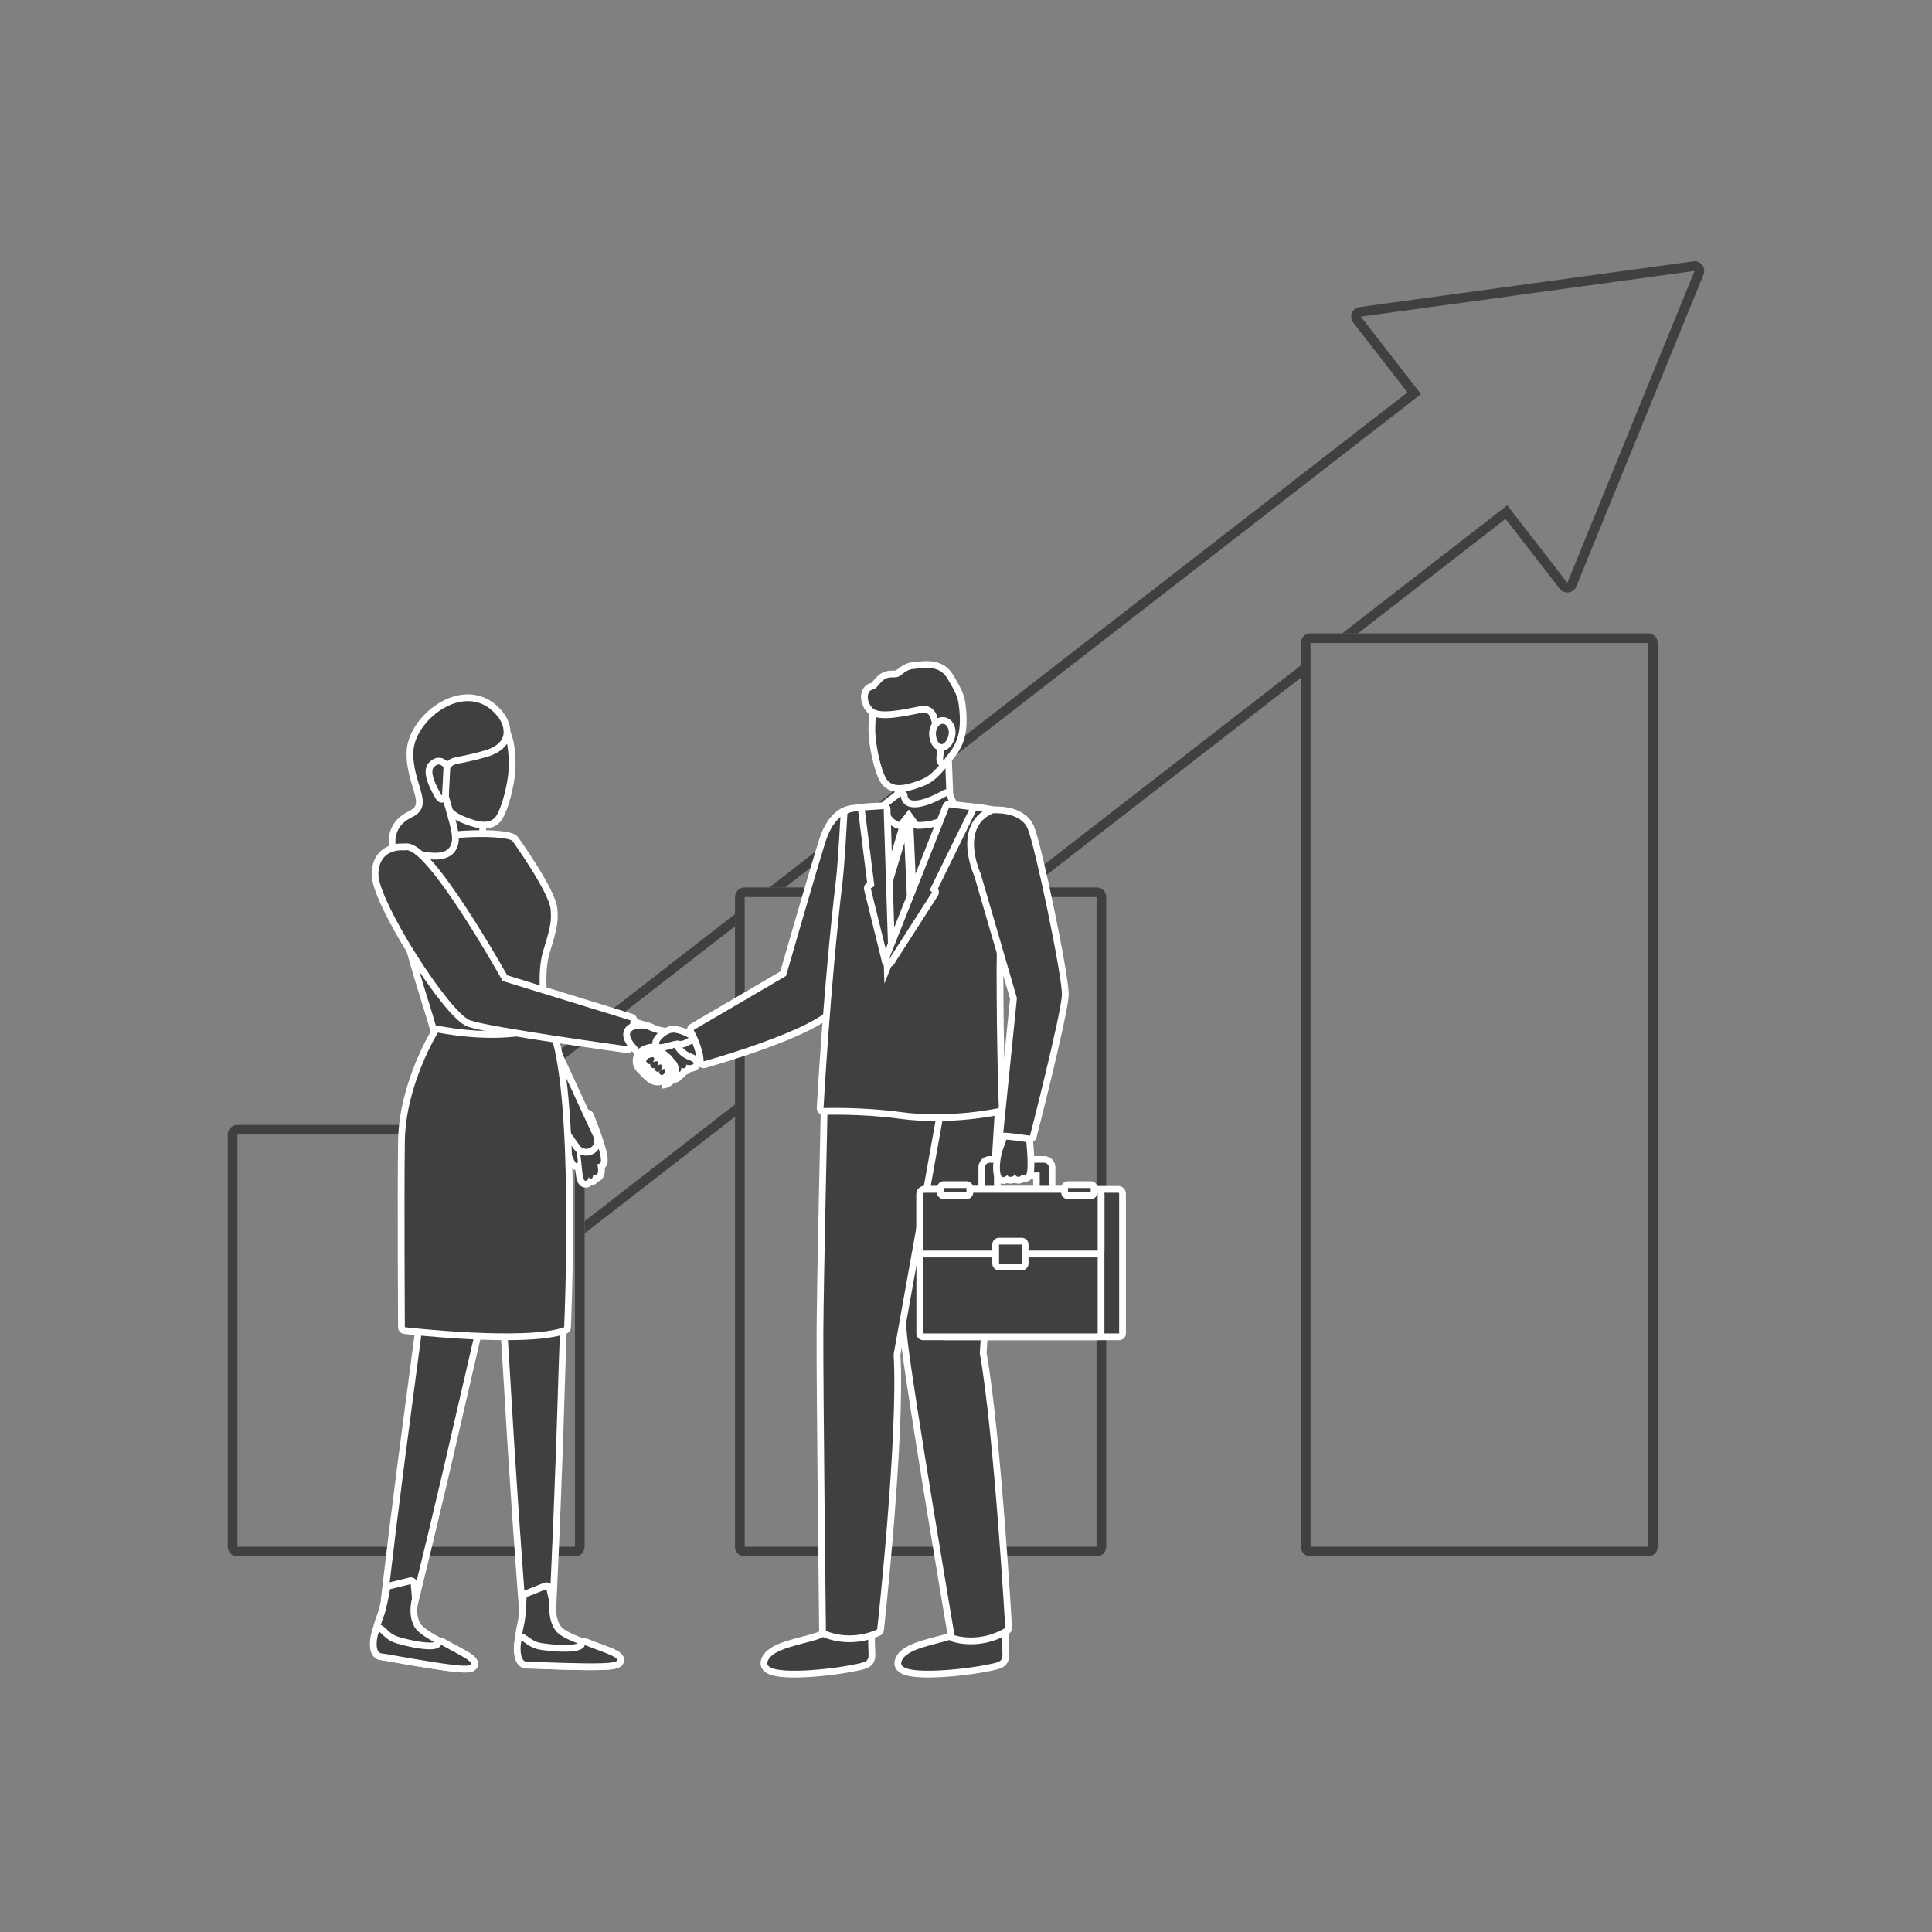 <svg id="Layer_1" data-name="Layer 1" xmlns="http://www.w3.org/2000/svg" viewBox="0 0 2000 2000">
  <rect x="0" y="0" width="2000" height="2000" fill="#808080" stroke="none"/>
  <defs>
    <style>
      .cls-1 {
        fill: #3f4040;
      }

      .cls-2 {
        opacity: 0;
      }

      .cls-3, .cls-6 {
        fill: none;
        stroke: #fff;
      }

      .cls-3 {
        stroke-linecap: round;
        stroke-linejoin: round;
        stroke-width: 14px;
      }

      .cls-4 {
        fill: #fff;
      }

      .cls-5 {
        fill: #00424b;
      }

      .cls-6 {
        stroke-miterlimit: 10;
        stroke-width: 10px;
      }
    </style>
  </defs>
  <g>
    <g>
      <path class="cls-1" d="M760.881,1143.32l-155.7,120.8v12.657l155.7-120.8V1143.32m0-197.075L479.605,1164.47h16.314L760.881,958.9V946.245m585.767-257.388L1050.47,918.644h16.314l279.864-217.13V688.857m46.2-23.184h0M1754.205,290.45h0m0-10h0m0-10c-.128,0-.257,0-.386.008h-.016a10.309,10.309,0,0,0-1.12.108L1407.4,317.881a10,10,0,0,0-6.542,16.037l56.089,72.3L796.456,918.644h16.313l658.2-510.661-62.219-80.195,345.452-47.338L1622.519,603.316l-62.231-80.21L1389.42,655.673h16.313l152.785-118.536,56.1,72.309a10,10,0,0,0,7.9,3.87,9.884,9.884,0,0,0,1.359-.093,10,10,0,0,0,7.9-6.13L1763.352,284.5a10,10,0,0,0-8.857-14.048c-.1,0-.193,0-.289,0"/>
      <path class="cls-1" d="M245.792,1174.47H595.184V1601.2H245.792V1174.47m349.392-10H245.792a10,10,0,0,0-10,10V1601.2a10,10,0,0,0,10,10H595.184a10,10,0,0,0,10-10V1174.47a10,10,0,0,0-10-10"/>
      <path class="cls-2" d="M466.716,1174.47H245.792V1601.2H595.184V1284.531l-39.546,30.681a10,10,0,0,1-14.03-1.772l-89.319-115.12a10,10,0,0,1,1.771-14.031l12.656-9.819m128.468,0H483.03l-22.84,17.72,89.319,115.121,45.675-35.437v-97.4"/>
      <path class="cls-2" d="M483.03,1174.47H466.716l-12.656,9.819a10,10,0,0,0-1.771,14.031l89.319,115.12a10,10,0,0,0,14.03,1.772l39.546-30.681v-12.657l-45.675,35.437L460.19,1192.19l22.84-17.72"/>
      <polyline class="cls-1" points="595.184 1174.47 245.792 1174.47 466.716 1174.47 483.03 1174.47 595.184 1174.47 595.184 1271.874 595.184 1284.531 595.184 1601.202 595.184 1174.47"/>
      <path class="cls-1" d="M770.881,928.643h364.254V1601.2H770.881V928.643m364.254-10H770.881a10,10,0,0,0-10,10V1601.2a10,10,0,0,0,10,10h364.254a10,10,0,0,0,10-10V928.643a10,10,0,0,0-10-10"/>
      <path class="cls-2" d="M783.568,928.643H770.881v9.844l12.687-9.844m254.014,0h-237.7l-29,22.5v184.418l266.7-206.918m97.553,0H1053.9L770.881,1148.218V1601.2h364.254V928.643"/>
      <path class="cls-2" d="M799.881,928.643H783.568l-12.687,9.844v12.656l29-22.5m254.014,0h-16.313l-266.7,206.918v12.657L1053.9,928.643"/>
      <polyline class="cls-1" points="1135.135 928.643 770.881 928.643 783.568 928.643 799.881 928.643 1037.582 928.643 1053.895 928.643 1135.135 928.643 1135.135 1601.202 1135.135 928.643"/>
      <path class="cls-1" d="M1392.844,665.673h313.195V1601.2H1356.647V665.674h36.2m313.195-10H1356.648a10,10,0,0,0-10,10V1601.2a10,10,0,0,0,10,10h349.391a10,10,0,0,0,10-10V665.673a10,10,0,0,0-10-10"/>
      <path class="cls-2" d="M1376.53,665.674h-19.883V681.1l19.882-15.425m329.509,0h-313.2l-36.2,28.081V1601.2h349.391V665.673"/>
      <polyline class="cls-2" points="1392.843 665.674 1376.53 665.674 1356.648 681.099 1356.648 693.755 1392.843 665.674"/>
      <path class="cls-1" d="M1356.647,665.674h0v0m349.391,0h0v0"/>
    </g>
    <g>
      <g>
        <path class="cls-3" d="M742.026,1085.212s-9.232.568-21.346,7.746c-38.932,23.069-38.522,7.87-48.948,1.519s12.162-18.2,27.69-18.816,33.861-13.869,47.256-10.706S742.026,1085.212,742.026,1085.212Z"/>
        <path class="cls-1" d="M742.026,1085.212s-9.232.568-21.346,7.746c-38.932,23.069-38.522,7.87-48.948,1.519s12.162-18.2,27.69-18.816,33.861-13.869,47.256-10.706S742.026,1085.212,742.026,1085.212Z"/>
      </g>
      <g>
        <path class="cls-3" d="M880.138,840.968S863.961,842,854.709,871.04,813.681,1010.3,813.681,1010.3l-95.6,55.91s10.326,18.8,10.326,32.53c0,0,117.854-32.854,133.541-58.234S880.138,840.968,880.138,840.968Z"/>
        <path class="cls-1" d="M880.138,840.968S863.961,842,854.709,871.04,813.681,1010.3,813.681,1010.3l-95.6,55.91s10.326,18.8,10.326,32.53c0,0,117.854-32.854,133.541-58.234S880.138,840.968,880.138,840.968Z"/>
      </g>
      <g>
        <path class="cls-3" d="M591.6,1163.479s-2.47,13.24-2.168,21.083,6.939,23.531,8.447,19.006-5.128-22.726,0-16.944,3.319,35.62,8.146,35.785,4.122-11.6,4.122-11.6-2.614,9.352,1.609,9.352,1.81-15.083,1.81-15.083-1.81,13.273,3.319,11.463,0-16.592,0-16.592-1.207,7.844,4.223,4.224S607.8,1155.6,607.8,1155.6Z"/>
        <path class="cls-1" d="M591.6,1163.479s-2.47,13.24-2.168,21.083,6.939,23.531,8.447,19.006-5.128-22.726,0-16.944,3.319,35.62,8.146,35.785,4.122-11.6,4.122-11.6-2.614,9.352,1.609,9.352,1.81-15.083,1.81-15.083-1.81,13.273,3.319,11.463,0-16.592,0-16.592-1.207,7.844,4.223,4.224S607.8,1155.6,607.8,1155.6Z"/>
      </g>
      <g>
        <path class="cls-3" d="M537.238,886.241l27.426,184.931-2.426-6.837,52.271,112.97a8.431,8.431,0,0,1-14.528,8.419L527.963,1084.2a12.565,12.565,0,0,1-2.147-5.157l-.28-1.682L494.589,892.982a21.59,21.59,0,0,1,42.585-7.148C537.191,885.934,537.223,886.142,537.238,886.241Z"/>
        <path class="cls-1" d="M537.238,886.241l27.426,184.931-2.426-6.837,52.271,112.97a8.431,8.431,0,0,1-14.528,8.419L527.963,1084.2a12.565,12.565,0,0,1-2.147-5.157l-.28-1.682L494.589,892.982a21.59,21.59,0,0,1,42.585-7.148C537.191,885.934,537.223,886.142,537.238,886.241Z"/>
      </g>
      <g>
        <path class="cls-3" d="M496.764,906.994c0-22.12-1.466-97.206-1.427-97.977l-43.129-2.164c-.159,3.19-3.922,78.406-3.922,101.6Z"/>
        <path class="cls-1" d="M496.764,906.994c0-22.12-1.466-97.206-1.427-97.977l-43.129-2.164c-.159,3.19-3.922,78.406-3.922,101.6Z"/>
      </g>
      <g>
        <path class="cls-3" d="M451.4,814.988c-7.555-16.232-3.562-39.649-1.243-47.177q.618-1.608,1.347-3.219c5.037-9.986,22.276-32.192,45.966-25.665a51.408,51.408,0,0,1,9.14,3.725c18.343,10.3,19.538,31.744,20.054,45.418,0,0-.037,5.761-.159,8.711-.976,15.48-6.886,38.324-12.543,47.442-.05.077-.1.152-.153.23-6.914,10.709-22.3,5.549-36.228-.493-1.461-.776-2.889-1.574-4.27-2.385C461.183,833.389,451.4,814.988,451.4,814.988Z"/>
        <path class="cls-1" d="M451.4,814.988c-7.555-16.232-3.562-39.649-1.243-47.177q.618-1.608,1.347-3.219c5.037-9.986,22.276-32.192,45.966-25.665a51.408,51.408,0,0,1,9.14,3.725c18.343,10.3,19.538,31.744,20.054,45.418,0,0-.037,5.761-.159,8.711-.976,15.48-6.886,38.324-12.543,47.442-.05.077-.1.152-.153.23-6.914,10.709-22.3,5.549-36.228-.493-1.461-.776-2.889-1.574-4.27-2.385C461.183,833.389,451.4,814.988,451.4,814.988Z"/>
      </g>
      <g>
        <path class="cls-3" d="M579.746,1138.656l.528,65.591.032,65.6-.4,65.6c-.133,21.864-.136,43.725-1.082,65.6-1.508,43.74-2.66,87.467-4.461,131.2-1.567,43.726-3.509,87.45-5.532,131.164a12.4,12.4,0,0,1-24.756.349c-3.253-43.609-6.423-87.209-9.22-130.806-3.031-43.593-5.412-87.19-8.15-130.773-2.593-43.586-5.886-87.135-8.726-130.694l-4.011-65.339-3.513-65.345a34.671,34.671,0,0,1,69.242-3.722C579.723,1137.559,579.74,1138.174,579.746,1138.656Z"/>
        <path class="cls-1" d="M579.746,1138.656l.528,65.591.032,65.6-.4,65.6c-.133,21.864-.136,43.725-1.082,65.6-1.508,43.74-2.66,87.467-4.461,131.2-1.567,43.726-3.509,87.45-5.532,131.164a12.4,12.4,0,0,1-24.756.349c-3.253-43.609-6.423-87.209-9.22-130.806-3.031-43.593-5.412-87.19-8.15-130.773-2.593-43.586-5.886-87.135-8.726-130.694l-4.011-65.339-3.513-65.345a34.671,34.671,0,0,1,69.242-3.722C579.723,1137.559,579.74,1138.174,579.746,1138.656Z"/>
      </g>
      <g>
        <path class="cls-3" d="M530.827,871.018s37.943,53.1,39.181,70.549c.766,10.791.814,15.357-7.64,42.592s0,68.086,0,68.086,1.349,55.684,7.962,123.77-131.325,100.08-144.179,33.447c-15.179-78.678,31.655-121.317,25.465-146.076s-59.87-176.06-32.417-185.6C460.769,863.338,527.276,864.626,530.827,871.018Z"/>
        <path class="cls-1" d="M530.827,871.018s37.943,53.1,39.181,70.549c.766,10.791.814,15.357-7.64,42.592s0,68.086,0,68.086,1.349,55.684,7.962,123.77-131.325,100.08-144.179,33.447c-15.179-78.678,31.655-121.317,25.465-146.076s-59.87-176.06-32.417-185.6C460.769,863.338,527.276,864.626,530.827,871.018Z"/>
      </g>
      <g>
        <path class="cls-3" d="M565.624,1645.112l3.3,14.442s-2.475,17.332,6.6,28.885,48.537,20.22,59.678,26.41-2.992,7.442-32.186,7.015c-28.577-.419-48.734-1.651-57.92-1.651s-5.392-26.66-2.584-38.376c2.022-8.436,2.584-28.583,2.584-28.583Z"/>
        <path class="cls-1" d="M565.624,1645.112l3.3,14.442s-2.475,17.332,6.6,28.885,48.537,20.22,59.678,26.41-2.992,7.442-32.186,7.015c-28.577-.419-48.734-1.651-57.92-1.651s-5.392-26.66-2.584-38.376c2.022-8.436,2.584-28.583,2.584-28.583Z"/>
      </g>
      <g>
        <path class="cls-3" d="M539.766,1698.222c4.8,2.7,9.32,7.994,19.772,9.612,13,2.012,32.908,3.25,40.645,0,4.515-1.9,5.154-3.774,4.928-5.024,11.729,4.751,24.173,8.749,30.1,12.039,11.141,6.19-2.993,7.442-32.187,7.014-28.577-.418-48.734-1.65-57.92-1.65C539.45,1720.213,537.564,1708.969,539.766,1698.222Z"/>
        <path class="cls-1" d="M539.766,1698.222c4.8,2.7,9.32,7.994,19.772,9.612,13,2.012,32.908,3.25,40.645,0,4.515-1.9,5.154-3.774,4.928-5.024,11.729,4.751,24.173,8.749,30.1,12.039,11.141,6.19-2.993,7.442-32.187,7.014-28.577-.418-48.734-1.65-57.92-1.65C539.45,1720.213,537.564,1708.969,539.766,1698.222Z"/>
      </g>
      <g>
        <path class="cls-3" d="M508.766,1137.9l-3.811,60.28-4.285,60.26-4.6,60.247-4.711,60.242-.167,2.127a11.827,11.827,0,0,1-.247,1.6L458.955,1521l-16.362,69.108-16.826,69.024a12.4,12.4,0,0,1-24.362-4.413l8.455-70.541,8.921-70.455,18.571-140.78-.413,3.727.279-60.425.395-60.421.708-60.408,1.18-60.388a34.671,34.671,0,1,1,69.328,1.355C508.82,1136.848,508.793,1137.44,508.766,1137.9Z"/>
        <path class="cls-1" d="M508.766,1137.9l-3.811,60.28-4.285,60.26-4.6,60.247-4.711,60.242-.167,2.127a11.827,11.827,0,0,1-.247,1.6L458.955,1521l-16.362,69.108-16.826,69.024a12.4,12.4,0,0,1-24.362-4.413l8.455-70.541,8.921-70.455,18.571-140.78-.413,3.727.279-60.425.395-60.421.708-60.408,1.18-60.388a34.671,34.671,0,1,1,69.328,1.355C508.82,1136.848,508.793,1137.44,508.766,1137.9Z"/>
      </g>
      <g>
        <path class="cls-3" d="M425.2,1639.9l1.291,14.759s-4.828,16.828,2.581,29.517,45.308,26.681,55.5,34.339-3.983,6.962-32.843,2.537c-28.25-4.331-48.048-8.314-57.148-9.572s-1.688-27.148,2.7-38.368c3.16-8.08,6.477-27.959,6.477-27.959Z"/>
        <path class="cls-1" d="M425.2,1639.9l1.291,14.759s-4.828,16.828,2.581,29.517,45.308,26.681,55.5,34.339-3.983,6.962-32.843,2.537c-28.25-4.331-48.048-8.314-57.148-9.572s-1.688-27.148,2.7-38.368c3.16-8.08,6.477-27.959,6.477-27.959Z"/>
      </g>
      <g>
        <path class="cls-3" d="M392.309,1688.961c4.38,3.334,8.136,9.195,18.268,12.23,12.6,3.774,32.153,7.729,40.262,5.571,4.733-1.261,5.622-3.032,5.57-4.3,10.967,6.314,22.746,11.979,28.161,16.05,10.189,7.658-3.983,6.962-32.843,2.537-28.251-4.331-48.048-8.313-57.148-9.572C388.983,1710.7,388.656,1699.3,392.309,1688.961Z"/>
        <path class="cls-1" d="M392.309,1688.961c4.38,3.334,8.136,9.195,18.268,12.23,12.6,3.774,32.153,7.729,40.262,5.571,4.733-1.261,5.622-3.032,5.57-4.3,10.967,6.314,22.746,11.979,28.161,16.05,10.189,7.658-3.983,6.962-32.843,2.537-28.251-4.331-48.048-8.313-57.148-9.572C388.983,1710.7,388.656,1699.3,392.309,1688.961Z"/>
      </g>
      <g>
        <path class="cls-3" d="M515.914,742.588s19.255,24.725-14.61,34.436-33.643,3.812-43.447,17.179,4.969,42.091,9.5,67.483-17.807,22.08-32.983,19.09-22.941,2.022-22.941,2.022-10.389-24.485,14.9-36.724,0-34.669,1.61-68.363S484.826,701.742,515.914,742.588Z"/>
        <path class="cls-1" d="M515.914,742.588s19.255,24.725-14.61,34.436-33.643,3.812-43.447,17.179,4.969,42.091,9.5,67.483-17.807,22.08-32.983,19.09-22.941,2.022-22.941,2.022-10.389-24.485,14.9-36.724,0-34.669,1.61-68.363S484.826,701.742,515.914,742.588Z"/>
      </g>
      <g>
        <path class="cls-3" d="M459.11,794.438s-4.18-6.765-10.114-.053,8.6,29.52,8.6,29.52Z"/>
        <path class="cls-1" d="M459.11,794.438s-4.18-6.765-10.114-.053,8.6,29.52,8.6,29.52Z"/>
      </g>
      <g>
        <path class="cls-3" d="M453.341,1068.959s-33.446,53.7-34.251,112.556,0,192.4,0,192.4,125.5,14.48,164.916,0c0,0,11.1-245.619-16.571-309.446C567.435,1064.468,533.446,1083.378,453.341,1068.959Z"/>
        <path class="cls-1" d="M453.341,1068.959s-33.446,53.7-34.251,112.556,0,192.4,0,192.4,125.5,14.48,164.916,0c0,0,11.1-245.619-16.571-309.446C567.435,1064.468,533.446,1083.378,453.341,1068.959Z"/>
      </g>
      <g>
        <path class="cls-3" d="M433.75,892.09l85.634,132.815-12.093-8.384,164.464,49.465A8.414,8.414,0,0,1,668,1082.352l-169.571-27.221a16.812,16.812,0,0,1-11.252-7.144l-.842-1.242L397.726,915.9a21.591,21.591,0,0,1,35.755-24.213C433.552,891.789,433.681,891.983,433.75,892.09Z"/>
        <path class="cls-1" d="M433.75,892.09l85.634,132.815-12.093-8.384,164.464,49.465A8.414,8.414,0,0,1,668,1082.352l-169.571-27.221a16.812,16.812,0,0,1-11.252-7.144l-.842-1.242L397.726,915.9a21.591,21.591,0,0,1,35.755-24.213C433.552,891.789,433.681,891.983,433.75,892.09Z"/>
      </g>
      <g>
        <path class="cls-3" d="M418.733,880.358s-26.19-3.609-26.994,24.147,73.539,144.287,95.093,151.787S649.447,1083.1,649.447,1083.1l3.341-26.807L520.37,1015.524S440.509,872.536,418.733,880.358Z"/>
        <path class="cls-1" d="M418.733,880.358s-26.19-3.609-26.994,24.147,73.539,144.287,95.093,151.787S649.447,1083.1,649.447,1083.1l3.341-26.807L520.37,1015.524S440.509,872.536,418.733,880.358Z"/>
      </g>
      <g>
        <path class="cls-3" d="M669.019,1064.955s8.184,4.823,23.867,6.922l4.636,11.549A29.132,29.132,0,0,0,713.1,1097.2c11.388,4.37.089,6.68-2.731,4.707,0,0,1.047,5.567-5.125,3.471,0,0,.418,5.941-4.96,4.6,0,0,1.344,5.043-4.707,3.7,0,0-13.824-3.151-38.322-32.7C641.023,1061.4,669.019,1064.955,669.019,1064.955Z"/>
        <path class="cls-1" d="M669.019,1064.955s8.184,4.823,23.867,6.922l4.636,11.549A29.132,29.132,0,0,0,713.1,1097.2c11.388,4.37.089,6.68-2.731,4.707,0,0,1.047,5.567-5.125,3.471,0,0,.418,5.941-4.96,4.6,0,0,1.344,5.043-4.707,3.7,0,0-13.824-3.151-38.322-32.7C641.023,1061.4,669.019,1064.955,669.019,1064.955Z"/>
      </g>
      <g>
        <g>
          <path class="cls-4" d="M675.459,1094.477c2.5,0,1.776,3.32-.05,5.417a14.165,14.165,0,0,1,3.307-1.069,3.841,3.841,0,0,1,.784-.09c2.229,0,1.892,2.637.5,4.7a15.691,15.691,0,0,1,2.587-1.126,3.329,3.329,0,0,1,1.07-.205c3.283,0,.74,7.452-2.793,7.452-1.086,0-2.267-.7-3.4-2.549a1.889,1.889,0,0,1,.206-1.47,3.024,3.024,0,0,1-1.248.287c-1.177,0-2.384-.8-3.367-2.96a1.914,1.914,0,0,1,.448-1.527,2.967,2.967,0,0,1-1.118.231c-1.178,0-2.386-.805-3.369-2.962,0,0-.727-2.689,5.66-4.034a3.824,3.824,0,0,1,.783-.09m0-14h0a17.836,17.836,0,0,0-3.667.39c-6.73,1.417-11.578,4.479-14.41,9.1a15.77,15.77,0,0,0-1.882,12.282l.3,1.111.477,1.046a20.1,20.1,0,0,0,6,7.718,18.515,18.515,0,0,0,5.512,5.266,17.314,17.314,0,0,0,13.072,6.158c10.792,0,18.313-10.326,18.314-19.593a15.763,15.763,0,0,0-7.764-13.8,15.246,15.246,0,0,0-2.755-2.522,15.4,15.4,0,0,0-13.2-7.157Z"/>
          <path class="cls-1" d="M682.587,1102.3A15.744,15.744,0,0,0,680,1103.43c1.539-2.273,1.789-5.252-1.283-4.605a14.217,14.217,0,0,0-3.307,1.068c2-2.291,2.677-6.044-.733-5.326-6.387,1.345-5.66,4.034-5.66,4.034,1.3,2.851,2.99,3.34,4.487,2.731a1.914,1.914,0,0,0-.448,1.527c1.338,2.932,3.088,3.363,4.615,2.673a1.89,1.89,0,0,0-.206,1.47C682.623,1115.4,688.76,1100.184,682.587,1102.3Z"/>
        </g>
        <g>
          <path class="cls-4" d="M687.48,1106.533c.908,0,1.291.671,1.291,1.577,0-.906-.383-1.577-1.291-1.577m1.291,1.577c0,1.874-1.64,4.751-3.662,4.751,2.022,0,3.663-2.877,3.662-4.751m-1.291-15.577v15.577h0v12.423a12.474,12.474,0,0,1-2.371-.227v6.555a17.112,17.112,0,0,0,14.085-7.682,19.632,19.632,0,0,0,3.577-11.075h0a15.273,15.273,0,0,0-15.291-15.571Z"/>
          <path class="cls-1" d="M686.571,1106.707c-5.241,1.8-4.349,3.99-4.349,3.99C686.6,1117.825,691.813,1104.908,686.571,1106.707Z"/>
        </g>
      </g>
      <g>
        <path class="cls-3" d="M929.934,1118.52l16.191,269.523.1,1.642c.017.276.049.562.091.831l50.83,288.623a17.37,17.37,0,0,0,34.465-4.183L1001.67,1383.8l.189,2.47-.991-270.007a35.5,35.5,0,0,0-71,.261C929.874,1117.154,929.9,1117.9,929.934,1118.52Z"/>
        <path class="cls-1" d="M929.934,1118.52l16.191,269.523.1,1.642c.017.276.049.562.091.831l50.83,288.623a17.37,17.37,0,0,0,34.465-4.183L1001.67,1383.8l.189,2.47-.991-270.007a35.5,35.5,0,0,0-71,.261C929.874,1117.154,929.9,1117.9,929.934,1118.52Z"/>
      </g>
      <g>
        <path class="cls-3" d="M862.792,1126.571l-4.051,269.82c-.255,5.615.22,11.24.512,16.862l.935,16.865,1.87,33.723,3.742,67.417,2.278,134.713a17.373,17.373,0,0,0,34.714-.544l8.487-134.2c1.215-44.707,1.909-89.392,3.548-134.04L933.7,1129.6a35.5,35.5,0,1,0-70.82-4.994C862.832,1125.22,862.8,1125.958,862.792,1126.571Z"/>
        <path class="cls-1" d="M862.792,1126.571l-4.051,269.82c-.255,5.615.22,11.24.512,16.862l.935,16.865,1.87,33.723,3.742,67.417,2.278,134.713a17.373,17.373,0,0,0,34.714-.544l8.487-134.2c1.215-44.707,1.909-89.392,3.548-134.04L933.7,1129.6a35.5,35.5,0,1,0-70.82-4.994C862.832,1125.22,862.8,1125.958,862.792,1126.571Z"/>
      </g>
      <g>
        <path class="cls-3" d="M1002.841,1673.261s1.078,17.263-16.524,23.335-49.98,10.035-53.291,24.159,59.255,8.127,84.414,3.34,19.8-3.345,19.873-26.139-4.369-31.491-4.369-31.491Z"/>
        <path class="cls-1" d="M1002.841,1673.261s1.078,17.263-16.524,23.335-49.98,10.035-53.291,24.159,59.255,8.127,84.414,3.34,19.8-3.345,19.873-26.139-4.369-31.491-4.369-31.491Z"/>
      </g>
      <g>
        <path class="cls-3" d="M864.248,1673.261s1.077,17.263-16.524,23.335-49.98,10.035-53.291,24.159,59.255,8.127,84.414,3.34,19.8-3.345,19.873-26.139.841-31.491.841-31.491Z"/>
        <path class="cls-1" d="M864.248,1673.261s1.077,17.263-16.524,23.335-49.98,10.035-53.291,24.159,59.255,8.127,84.414,3.34,19.8-3.345,19.873-26.139.841-31.491.841-31.491Z"/>
      </g>
      <g>
        <path class="cls-3" d="M927.152,1152.953s6.187,178.956,12.21,233.4,48.73,306.429,48.73,306.429,25,8.777,52.571-7.521c0,0-11.556-200.552-26.372-284.331l16.021-258.33Z"/>
        <path class="cls-1" d="M927.152,1152.953s6.187,178.956,12.21,233.4,48.73,306.429,48.73,306.429,25,8.777,52.571-7.521c0,0-11.556-200.552-26.372-284.331l16.021-258.33Z"/>
      </g>
      <g>
        <path class="cls-3" d="M856.726,1145.579s-4.093,178.473-4.395,233.245,2.646,309.4,2.646,309.4,23.824,11.606,53.088-1.4c0,0,22.056-199.943,17.011-284.872L970.812,1147.2Z"/>
        <path class="cls-1" d="M856.726,1145.579s-4.093,178.473-4.395,233.245,2.646,309.4,2.646,309.4,23.824,11.606,53.088-1.4c0,0,22.056-199.943,17.011-284.872L970.812,1147.2Z"/>
      </g>
      <g>
        <path class="cls-3" d="M977.857,1380.349h180.668V1235.855a1.135,1.135,0,0,0-1.135-1.135H977.857Z"/>
        <path class="cls-1" d="M977.857,1380.349h180.668V1235.855a1.135,1.135,0,0,0-1.135-1.135H977.857Z"/>
      </g>
      <g>
        <path class="cls-3" d="M1024.393,1272.607a4.742,4.742,0,0,1-4.511-4.942v-58.931a4.743,4.743,0,0,1,4.511-4.943h56.64a4.743,4.743,0,0,1,4.511,4.943v54.215a4.53,4.53,0,1,1-9.021,0v-49.272H1028.9v53.988A4.742,4.742,0,0,1,1024.393,1272.607Z"/>
        <path class="cls-5" d="M1024.393,1272.607a4.742,4.742,0,0,1-4.511-4.942v-58.931a4.743,4.743,0,0,1,4.511-4.943h56.64a4.743,4.743,0,0,1,4.511,4.943v54.215a4.53,4.53,0,1,1-9.021,0v-49.272H1028.9v53.988A4.742,4.742,0,0,1,1024.393,1272.607Z"/>
        <path class="cls-1" d="M1024.393,1272.607a4.742,4.742,0,0,1-4.511-4.942v-58.931a4.743,4.743,0,0,1,4.511-4.943h56.64a4.743,4.743,0,0,1,4.511,4.943v54.215a4.53,4.53,0,1,1-9.021,0v-49.272H1028.9v53.988A4.742,4.742,0,0,1,1024.393,1272.607Z"/>
      </g>
      <g>
        <path class="cls-3" d="M955.631,1380.349H1136.3V1236.312a1.591,1.591,0,0,0-1.591-1.592H957.222a1.591,1.591,0,0,0-1.591,1.592Z"/>
        <path class="cls-1" d="M955.631,1380.349H1136.3V1236.312a1.591,1.591,0,0,0-1.591-1.592H957.222a1.591,1.591,0,0,0-1.591,1.592Z"/>
      </g>
      <g>
        <path class="cls-3" d="M955.631,1294.638H1136.3v-58.487a1.431,1.431,0,0,0-1.43-1.431H957.061a1.431,1.431,0,0,0-1.43,1.431Z"/>
        <path class="cls-1" d="M955.631,1294.638H1136.3v-58.487a1.431,1.431,0,0,0-1.43-1.431H957.061a1.431,1.431,0,0,0-1.43,1.431Z"/>
      </g>
      <g>
        <rect class="cls-3" x="1038.233" y="1291.711" width="15.462" height="12.926"/>
        <rect class="cls-4" x="1038.233" y="1291.711" width="15.462" height="12.926"/>
      </g>
      <g>
        <rect class="cls-3" x="1034.2" y="1288.338" width="23.53" height="19.67"/>
        <rect class="cls-1" x="1034.2" y="1288.338" width="23.53" height="19.67"/>
      </g>
      <g>
        <rect class="cls-3" x="976.962" y="1229.814" width="23.53" height="4.525"/>
        <rect class="cls-1" x="976.962" y="1229.814" width="23.53" height="4.525"/>
      </g>
      <g>
        <rect class="cls-3" x="1105.559" y="1229.814" width="23.53" height="4.525"/>
        <rect class="cls-1" x="1105.559" y="1229.814" width="23.53" height="4.525"/>
      </g>
      <g>
        <path class="cls-3" d="M981.02,860.122c-.509-22.64-3.747-99.454-3.725-100.244L933.1,758.66c-.089,3.268-.137,79.292.4,103.026Z"/>
        <path class="cls-1" d="M981.02,860.122c-.509-22.64-3.747-99.454-3.725-100.244L933.1,758.66c-.089,3.268-.137,79.292.4,103.026Z"/>
      </g>
      <g>
        <path class="cls-3" d="M877.227,842.48s-2.724,50.68-4.82,68.463c-13.177,111.84-19.887,236.134-19.887,236.134s39.276-1.464,79.983,4.133c51.022,7.016,101.513-4.133,101.513-4.133s-2.347-58.781-2.347-144.666c0-78.881,17.849-153.944,2.828-158.731-22.222-7.082-56.817-6.335-87.634-6.108C911.869,837.829,878.836,838.839,877.227,842.48Z"/>
        <path class="cls-1" d="M877.227,842.48s-2.724,50.68-4.82,68.463c-13.177,111.84-19.887,236.134-19.887,236.134s39.276-1.464,79.983,4.133c51.022,7.016,101.513-4.133,101.513-4.133s-2.347-58.781-2.347-144.666c0-78.881,17.849-153.944,2.828-158.731-22.222-7.082-56.817-6.335-87.634-6.108C911.869,837.829,878.836,838.839,877.227,842.48Z"/>
      </g>
      <g>
        <path class="cls-3" d="M982.3,777.964c8.288-16.348,5.006-40.445,2.892-48.227q-.577-1.665-1.269-3.339c-4.811-10.391-21.686-33.7-46.149-27.836a52.755,52.755,0,0,0-9.48,3.5c-19.12,9.912-21.079,31.809-22.077,45.781,0,0-.158,5.9-.136,8.919.468,15.871,5.731,39.448,11.2,48.971.049.081.1.159.149.24,6.707,11.194,22.622,6.443,37.083.739,1.522-.743,3.011-1.511,4.452-2.294C971.655,796.456,982.3,777.964,982.3,777.964Z"/>
        <path class="cls-1" d="M982.3,777.964c8.288-16.348,5.006-40.445,2.892-48.227q-.577-1.665-1.269-3.339c-4.811-10.391-21.686-33.7-46.149-27.836a52.755,52.755,0,0,0-9.48,3.5c-19.12,9.912-21.079,31.809-22.077,45.781,0,0-.158,5.9-.136,8.919.468,15.871,5.731,39.448,11.2,48.971.049.081.1.159.149.24,6.707,11.194,22.622,6.443,37.083.739,1.522-.743,3.011-1.511,4.452-2.294C971.655,796.456,982.3,777.964,982.3,777.964Z"/>
      </g>
      <polygon class="cls-6" points="919.755 994.003 944.02 932.84 940.441 852.318 937.57 850.659 917.353 918.41 919.755 994.003"/>
      <g>
        <path class="cls-3" d="M979.819,824.145l5.313,11.486S978.4,851,950.025,851l-9.091-12.81L930.856,851s-10.45-2.754-11.866-16.52L932.5,824.145S933.153,850.292,979.819,824.145Z"/>
        <path class="cls-1" d="M979.819,824.145l5.313,11.486S978.4,851,950.025,851l-9.091-12.81L930.856,851s-10.45-2.754-11.866-16.52L932.5,824.145S933.153,850.292,979.819,824.145Z"/>
      </g>
      <g>
        <path class="cls-3" d="M1045.964,1168.372s-2.938,8.284-7.4,20.634-4.79,29.9,0,29.495a6.142,6.142,0,0,0,5.6-4.824s-3.231,4.573,1.8,4.573,4.633-4.573,4.633-4.573-.05,4.824,3.871,4.522,3.018-4.522,3.018-4.522-1.358,3.315,3.921,2.712,0-44.346,0-44.346Z"/>
        <path class="cls-1" d="M1045.964,1168.372s-2.938,8.284-7.4,20.634-4.79,29.9,0,29.495a6.142,6.142,0,0,0,5.6-4.824s-3.231,4.573,1.8,4.573,4.633-4.573,4.633-4.573-.05,4.824,3.871,4.522,3.018-4.522,3.018-4.522-1.358,3.315,3.921,2.712,0-44.346,0-44.346Z"/>
      </g>
      <g>
        <path class="cls-3" d="M1028.063,841.923s27.931-2.167,35.69,15.728,35.916,153.046,35.514,171.951-32.983,146.011-32.983,146.011-28.085-4.023-27.719-2.816l14.148-139.575L1015.2,904.505S993.059,856.567,1028.063,841.923Z"/>
        <path class="cls-1" d="M1028.063,841.923s27.931-2.167,35.69,15.728,35.916,153.046,35.514,171.951-32.983,146.011-32.983,146.011-28.085-4.023-27.719-2.816l14.148-139.575L1015.2,904.505S993.059,856.567,1028.063,841.923Z"/>
      </g>
      <g>
        <polygon class="cls-3" points="914.786 837.572 919.755 994.003 901.369 919.591 905.19 917.379 895.327 838.829 914.786 837.572"/>
        <polygon class="cls-1" points="914.786 837.572 919.755 994.003 901.369 919.591 905.19 917.379 895.327 838.829 914.786 837.572"/>
      </g>
      <g>
        <polygon class="cls-3" points="919.755 994.003 982.531 835.774 1003.142 838.422 962.307 921.602 964.921 923.614 919.755 994.003"/>
        <polygon class="cls-1" points="919.755 994.003 982.531 835.774 1003.142 838.422 962.307 921.602 964.921 923.614 919.755 994.003"/>
      </g>
      <polygon class="cls-4" points="940.934 838.188 930.856 850.998 935.896 866.449 950.025 850.998 940.934 838.188"/>
      <g>
        <path class="cls-3" d="M970.366,742.652s-2.607-14.524-18.3-11.507-42.246,9.352-49.184,1.508-5.129-17.5,0-18.7,4.569-3.466,10.558-9.051,11.464-2.715,15.989-4.224,8.2-7.672,16.011-8.16,26.246-5.449,35.134,9.5,10.872,19.683,11.963,27.907c4.166,31.39-3.821,42.629-13.717,54.317,0,0-3.877,8.165-2.047-3.157S974.8,757.476,970.366,742.652Z"/>
        <path class="cls-1" d="M970.366,742.652s-2.607-14.524-18.3-11.507-42.246,9.352-49.184,1.508-5.129-17.5,0-18.7,4.569-3.466,10.558-9.051,11.464-2.715,15.989-4.224,8.2-7.672,16.011-8.16,26.246-5.449,35.134,9.5,10.872,19.683,11.963,27.907c4.166,31.39-3.821,42.629-13.717,54.317,0,0-3.877,8.165-2.047-3.157S974.8,757.476,970.366,742.652Z"/>
      </g>
      <g>
        <path class="cls-3" d="M968.891,758.081c-.484,5.2,1.884,11.9,5.543,12.243s7.224-5.807,7.709-11.008-2.089-9.693-5.748-10.034S969.376,752.88,968.891,758.081Z"/>
        <path class="cls-1" d="M968.891,758.081c-.484,5.2,1.884,11.9,5.543,12.243s7.224-5.807,7.709-11.008-2.089-9.693-5.748-10.034S969.376,752.88,968.891,758.081Z"/>
      </g>
      <g>
        <path class="cls-3" d="M712.824,1074.279s-11.989-7.022-18.713-4.93-13.783,10.084-11.43,11.429,16.766-4.749,20.172-3.41S712.824,1074.279,712.824,1074.279Z"/>
        <path class="cls-1" d="M712.824,1074.279s-11.989-7.022-18.713-4.93-13.783,10.084-11.43,11.429,16.766-4.749,20.172-3.41S712.824,1074.279,712.824,1074.279Z"/>
      </g>
    </g>
  </g>
</svg>
